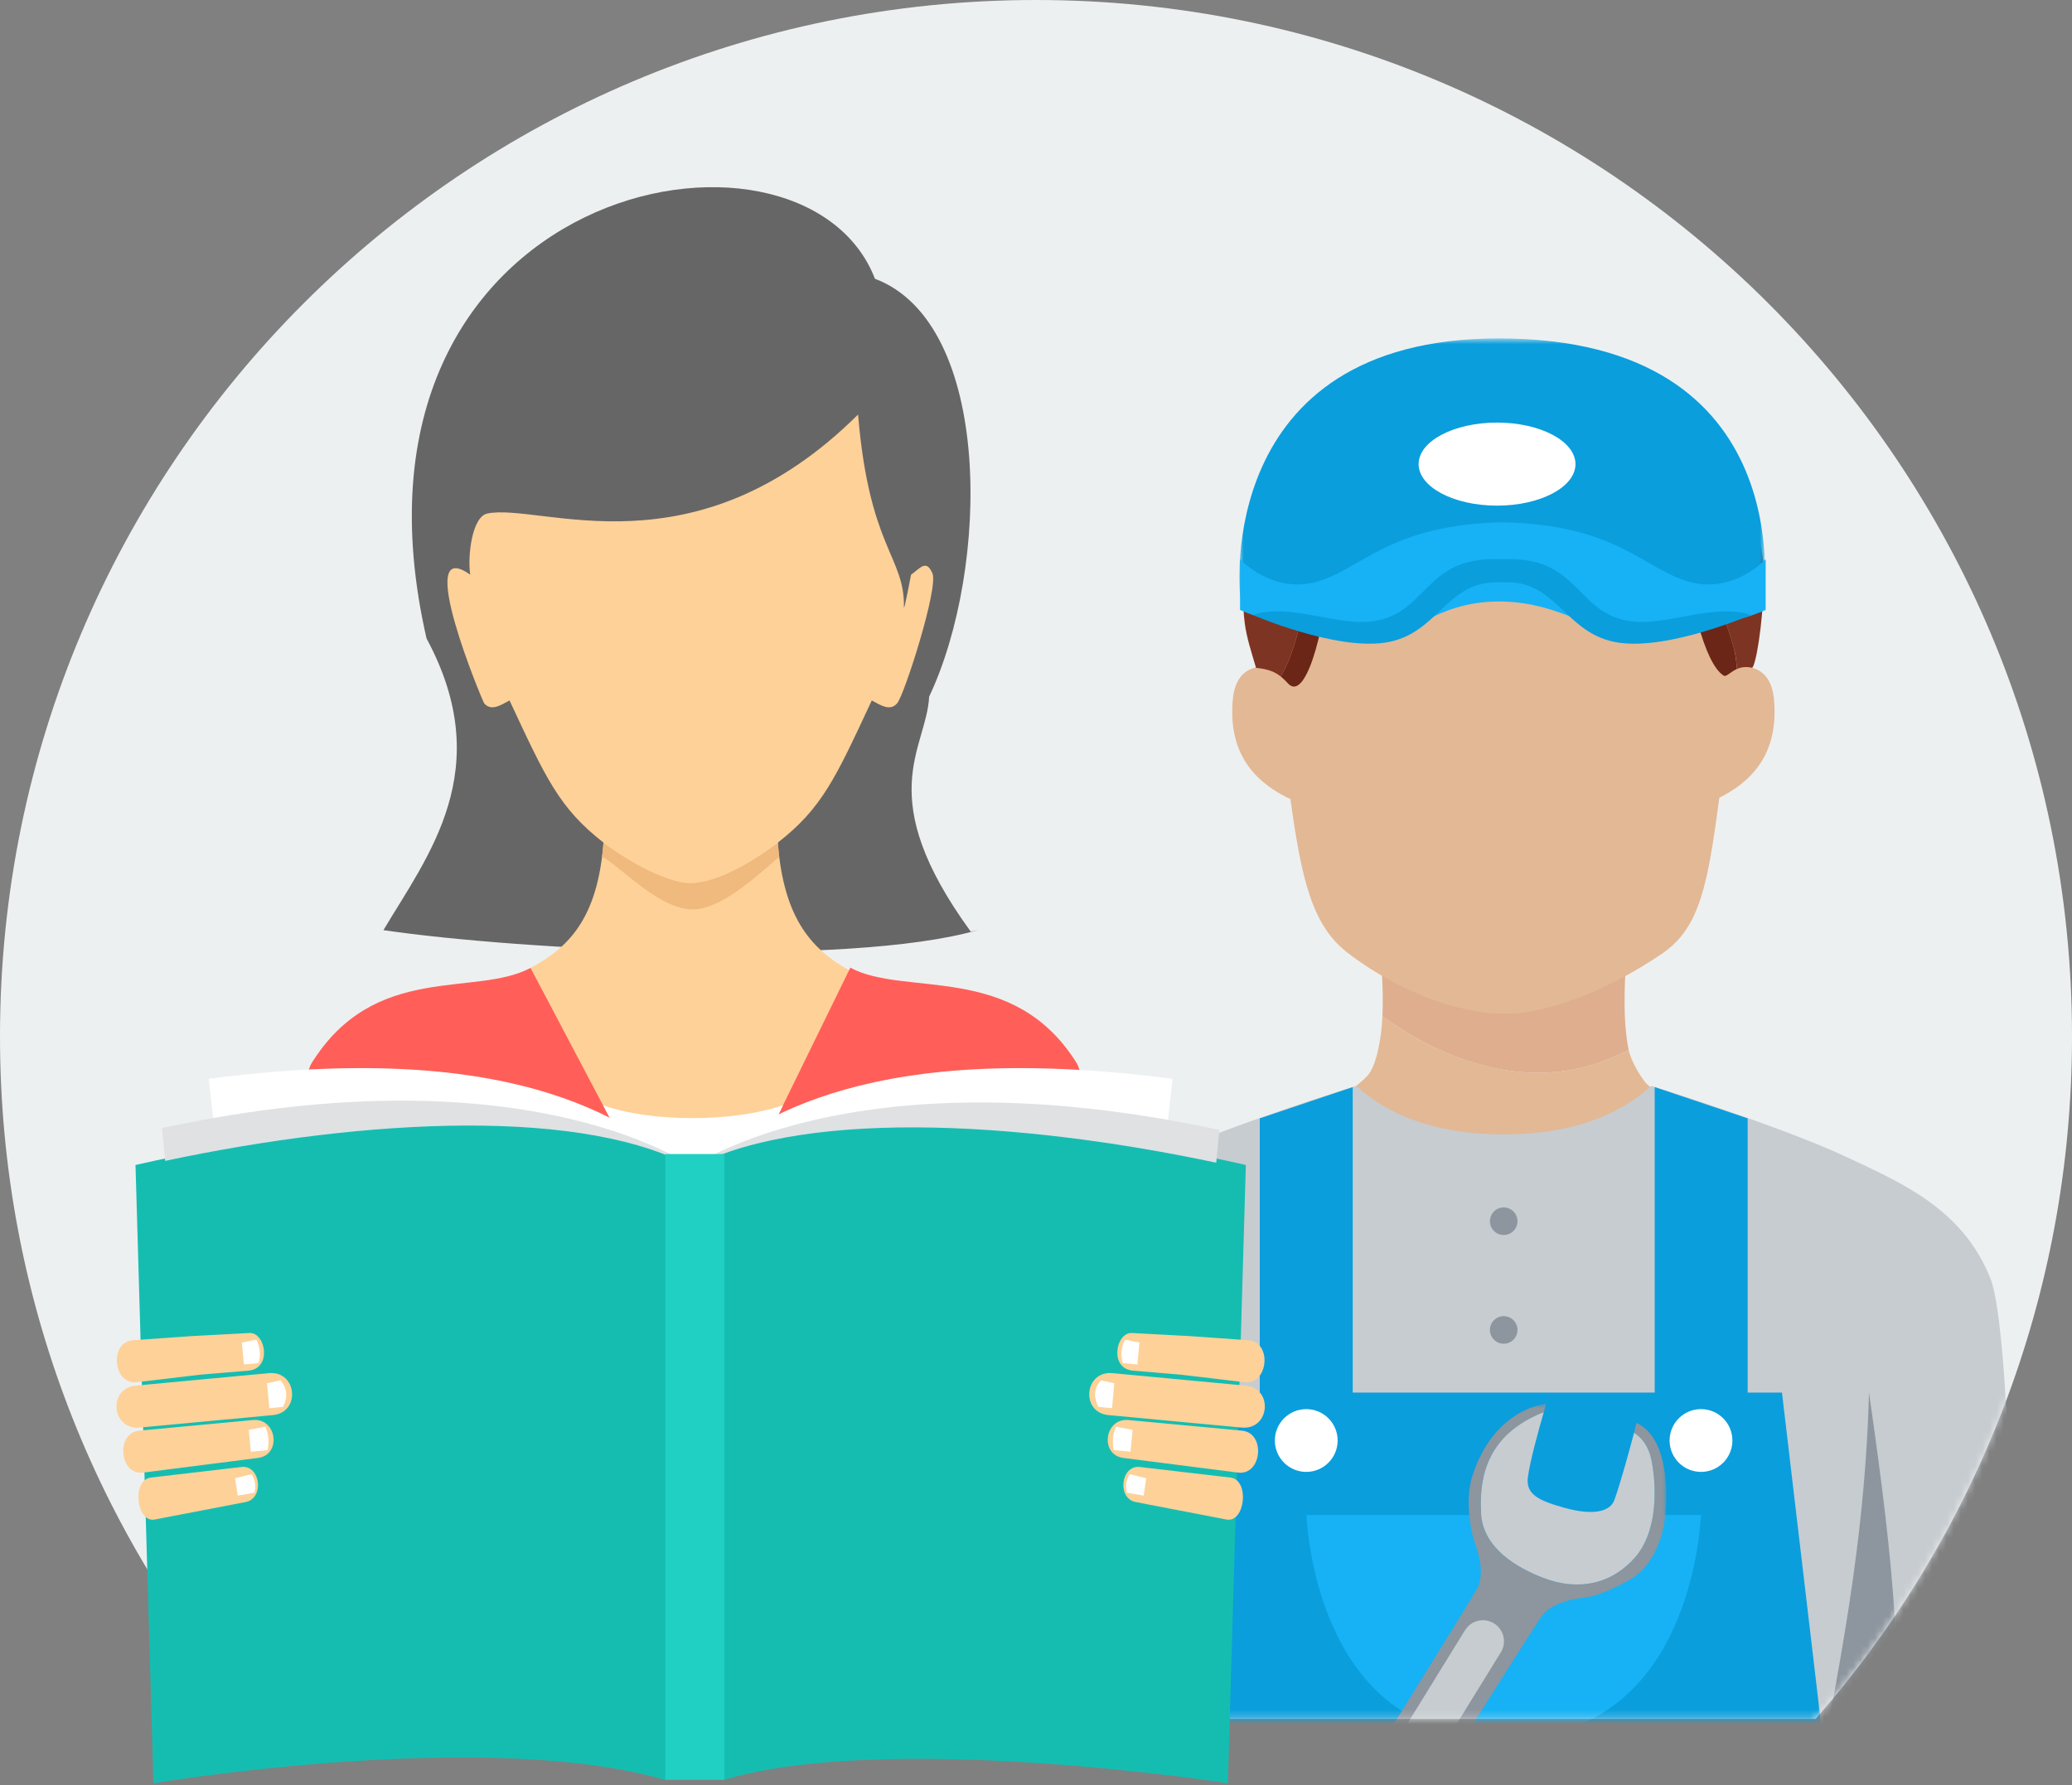 <?xml version="1.0" encoding="UTF-8"?>
<svg width="289px" height="249px" viewBox="0 0 289 249" version="1.1" xmlns="http://www.w3.org/2000/svg" xmlns:xlink="http://www.w3.org/1999/xlink">
    <rect x="0" y="0" width="289" height="249" fill="#808080" stroke="none"/>
    <!-- Generator: Sketch 53.2 (72643) - https://sketchapp.com -->
    <title>graphic people</title>
    <desc>Created with Sketch.</desc>
    <defs>
        <path d="M35.755,239.779 C13.493,214.346 0,181.036 0,144.572 C0,64.727 64.695,0 144.5,0 C224.305,0 289,64.727 289,144.572 C289,181.036 275.507,214.346 253.245,239.779 L35.755,239.779 Z" id="path-1"></path>
        <polygon id="path-3" points="0.898 0.696 74.216 0.696 74.216 37.332 0.898 37.332"></polygon>
        <polygon id="path-5" points="0 0.867 64.928 0.867 64.928 90.905 0 90.905"></polygon>
    </defs>
    <g id="08-design-/-special-formats" stroke="none" stroke-width="1" fill="none" fill-rule="evenodd">
        <g id="desktop-/-calculator" transform="translate(-896, -4179)">
            <g id="Vorteilsrechner-step3" transform="translate(0, 3880)">
                <g id="graphic-people" transform="translate(896, 299)">
                    <mask id="mask-2" fill="white">
                        <use xlink:href="#path-1"></use>
                    </mask>
                    <use id="Combined-Shape" fill="#EDF0F1" fill-rule="nonzero" xlink:href="#path-1"></use>
                    <g id="mechanic" mask="url(#mask-2)">
                        <g transform="translate(138.267, 46.467)">
                            <g id="Group-42">
                                <path d="M54.553,95.278 C54.413,98.64 53.645,102.363 52.447,103.617 C49.39,106.815 46.002,107.238 46.002,107.238 C46.002,107.238 55.922,116.012 71.22,116.564 L71.22,116.591 C71.302,116.589 71.379,116.579 71.461,116.577 C71.544,116.579 71.62,116.589 71.703,116.591 L71.703,116.564 C87.001,116.012 96.741,107.511 96.741,107.511 C96.741,107.511 92.801,106.317 91.282,104.587 C90.582,103.788 89.227,101.554 88.899,100.003 C88.407,100.233 87.89,100.474 87.345,100.729 C73.019,107.401 59.177,98.713 54.553,95.278" id="Fill-1" fill="#E3B894"></path>
                                <path d="M88.549,87.732 L71.462,92.12 L54.374,87.732 C54.374,87.732 54.713,91.397 54.553,95.278 C59.177,98.713 73.019,107.401 87.346,100.727 C87.889,100.475 88.407,100.233 88.899,100.003 C87.859,95.093 88.549,87.732 88.549,87.732" id="Fill-3" fill="#DFAE8E"></path>
                                <path d="M109.174,51.194 C108.779,46.649 105.8,46.239 103.466,46.64 C104.104,38.04 104.675,25.638 104.675,25.638 L71.621,30.451 L38.568,25.638 C38.568,25.638 39.141,38.109 39.783,46.711 C37.404,46.202 34.094,46.387 33.675,51.194 C32.971,59.306 37.462,62.992 41.723,65.014 C43.329,76.828 44.952,82.856 49.801,86.529 C57.742,92.546 66.065,94.953 71.621,94.953 C77.179,94.953 85.509,92.048 93.604,86.529 C98.898,82.918 99.935,76.768 101.547,64.812 C105.675,62.747 109.857,59.038 109.174,51.194" id="Fill-5" fill="#E3B894"></path>
                                <path d="M85.26,3.976 C78.299,1.664 67.811,2.05 60.71,3.012 C52.774,4.09 32.976,21.626 35.337,40.372 C35.604,42.516 36.314,44.599 36.924,46.696 C38.629,46.866 39.573,47.261 40.389,47.918 C43.351,42.63 44.341,34.732 43.588,29.041 C43.536,28.648 43.566,27.581 45.79,28.605 C50.582,30.814 62.619,33.846 68.548,33.693 C72.798,33.58 77.425,33.056 81.13,30.769 C84.655,28.593 87.909,25.716 88.871,21.626 C89.994,24.595 89.11,27.242 88.427,28.522 C91.276,27.642 93.523,25.476 94.406,21.706 C95.608,22.588 96.731,25.315 94.165,30.209 C95.689,29.969 98.177,28.284 98.819,23.31 C101.866,23.872 101.9,29.962 101.466,32.616 C100.743,37.029 102.449,39.85 103.523,43.747 C103.806,44.769 103.95,45.842 103.982,46.862 C104.536,46.615 105.229,46.473 106.12,46.696 C106.623,46.308 107.584,41.003 107.782,34.438 C108.08,24.673 99.315,8.645 85.26,3.976" id="Fill-7" fill="#7E3422"></path>
                                <path d="M101.465,32.617 C101.899,29.962 101.866,23.873 98.818,23.309 C98.176,28.285 95.69,29.968 94.166,30.209 C96.733,25.316 95.609,22.588 94.406,21.705 C93.522,25.477 91.278,27.643 88.427,28.521 C89.11,27.24 89.993,24.593 88.87,21.624 C87.908,25.717 84.654,28.594 81.131,30.769 C77.425,33.055 72.797,33.581 68.548,33.691 C62.619,33.845 50.582,30.814 45.789,28.605 C43.565,27.581 43.537,28.648 43.588,29.041 C44.34,34.732 43.35,42.63 40.39,47.919 C40.726,48.188 41.042,48.497 41.375,48.862 C44.144,51.871 47.032,38.834 46.911,32.695 C50.329,33.931 54.404,35 57.742,35.503 C85.662,39.716 93.079,34.156 97.334,32.497 C97.229,35.936 99.318,46.013 102.147,47.78 C102.515,48.009 103.041,47.28 103.983,46.861 C103.949,45.843 103.805,44.768 103.523,43.746 C102.448,39.85 100.743,37.029 101.465,32.617" id="Fill-9" fill="#6B2618"></path>
                                <path d="M139.348,131.856 C135.497,122.228 127.156,118.615 119.248,114.916 C109.948,110.564 92.048,105.007 92.048,105.007 C90.112,106.732 84.333,111.779 71.478,111.779 L71.469,111.779 L71.461,111.779 C58.606,111.779 52.827,106.732 50.891,105.007 C50.891,105.007 32.989,110.564 23.689,114.916 C15.783,118.615 7.442,122.228 3.589,131.856 C0.682,139.125 0.107,184.78 0,206.703 L71.469,206.703 L142.937,206.703 C142.83,184.78 142.255,139.125 139.348,131.856" id="Fill-11" fill="#C7CCD0" fill-rule="nonzero"></path>
                                <polygon id="Fill-13" fill="#0a9edd" fill-rule="nonzero" points="50.409 158.331 37.445 158.331 37.445 109.544 50.409 105.181"></polygon>
                                <polygon id="Fill-15" fill="#0a9edd" fill-rule="nonzero" points="92.529 158.331 105.493 158.331 105.493 109.544 92.529 105.181"></polygon>
                                <path d="M114.62,206.704 C116.613,192.626 121.765,172.852 122.417,147.797 C126.03,172.852 127.445,187.976 125.391,206.704 L114.62,206.704 Z" id="Fill-19" fill="#8D959E" fill-rule="nonzero"></path>
                                <polygon id="Fill-21" fill="#0a9edd" fill-rule="nonzero" points="110.28 147.796 71.469 147.796 32.658 147.796 25.707 206.703 71.469 206.703 117.23 206.703"></polygon>
                                <path d="M71.469,164.866 L43.952,164.866 C44.177,168.986 46.537,195.936 70.928,195.964 C71.113,195.964 71.286,195.949 71.469,195.945 C71.652,195.949 71.825,195.964 72.01,195.964 C96.401,195.936 98.761,168.986 98.986,164.866 L71.469,164.866 Z" id="Fill-23" fill="#16B2F5" fill-rule="nonzero"></path>
                                <path d="M73.39,123.89 C73.39,124.951 72.53,125.81 71.469,125.81 C70.407,125.81 69.548,124.951 69.548,123.89 C69.548,122.83 70.407,121.969 71.469,121.969 C72.53,121.969 73.39,122.83 73.39,123.89" id="Fill-25" fill="#8D959E" fill-rule="nonzero"></path>
                                <path d="M73.39,139.056 C73.39,140.116 72.53,140.977 71.469,140.977 C70.407,140.977 69.548,140.116 69.548,139.056 C69.548,137.995 70.407,137.135 71.469,137.135 C72.53,137.135 73.39,137.995 73.39,139.056" id="Fill-27" fill="#8D959E" fill-rule="nonzero"></path>
                                <path d="M48.306,154.479 C48.306,156.898 46.346,158.858 43.928,158.858 C41.509,158.858 39.547,156.898 39.547,154.479 C39.547,152.061 41.509,150.101 43.928,150.101 C46.346,150.101 48.306,152.061 48.306,154.479" id="Fill-29" fill="#FFFFFF"></path>
                                <path d="M103.366,154.479 C103.366,156.898 101.406,158.858 98.987,158.858 C96.568,158.858 94.606,156.898 94.606,154.479 C94.606,152.061 96.568,150.101 98.987,150.101 C101.406,150.101 103.366,152.061 103.366,154.479" id="Fill-31" fill="#FFFFFF"></path>
                                <g id="Group-35" transform="translate(33.696, 0.043)">
                                    <mask id="mask-4" fill="white">
                                        <use xlink:href="#path-3"></use>
                                    </mask>
                                    <g id="Clip-34"></g>
                                    <path d="M0.998,36.511 C0.998,36.511 -2.834,0.695 37.1,0.695 C79.563,0.695 73.973,37.332 73.973,37.332 C73.973,37.332 65.622,34.712 37.485,34.712 C10.648,34.712 0.998,36.511 0.998,36.511" id="Fill-33" fill="#0a9edd" fill-rule="nonzero" mask="url(#mask-4)"></path>
                                </g>
                                <path d="M97.311,34.684 C91.049,32.939 87.26,26.733 71.383,26.387 C71.372,26.387 71.363,26.389 71.35,26.389 C71.338,26.389 71.329,26.387 71.318,26.387 C55.441,26.733 51.65,32.939 45.39,34.684 C39.128,36.428 34.693,31.537 34.693,31.537 L34.693,38.607 C34.693,38.607 39.634,41.185 53.475,42.464 C58.09,42.89 61.735,37.434 70.795,37.434 C79.849,37.434 85.461,42.846 90.266,42.364 C103.316,41.054 108.006,38.607 108.006,38.607 L108.006,31.537 C108.006,31.537 103.571,36.428 97.311,34.684" id="Fill-36" fill="#16B2F5" fill-rule="nonzero"></path>
                                <path d="M88.752,40.125 C81.728,38.873 81.785,31.538 72.411,31.538 L69.985,31.538 C60.612,31.538 60.668,38.873 53.644,40.125 C48.333,41.072 41.896,37.558 36.465,39.314 C36.465,39.314 47.92,44.275 54.998,43.167 C62.076,42.057 63.3,35.13 69.914,34.775 C70.42,34.747 71.977,34.747 72.483,34.775 C79.096,35.13 80.321,42.057 87.399,43.167 C94.477,44.275 105.932,39.314 105.932,39.314 C100.501,37.558 94.063,41.072 88.752,40.125" id="Fill-38" fill="#0a9edd" fill-rule="nonzero"></path>
                                <path d="M81.477,18.276 C81.477,21.475 76.58,24.068 70.539,24.068 C64.496,24.068 59.599,21.475 59.599,18.276 C59.599,15.077 64.496,12.482 70.539,12.482 C76.58,12.482 81.477,15.077 81.477,18.276" id="Fill-40" fill="#FFFFFF"></path>
                            </g>
                            <g id="Group-10" transform="translate(61.652, 194.262) scale(-1, 1) translate(-61.652, -194.262) translate(29.152, 148.262)">
                                <g id="Group-3" transform="translate(0, 0.215)">
                                    <mask id="mask-6" fill="white">
                                        <use xlink:href="#path-5"></use>
                                    </mask>
                                    <g id="Clip-2"></g>
                                    <path d="M0.048,15.485 C0.253,18.978 1.575,23.526 5.341,25.563 C6.181,26.018 9.114,27.655 11.561,27.935 C14.267,28.245 16.291,29.095 17.339,30.448 C18.369,31.779 41.368,68.424 41.72,69.043 C42.67,70.711 42.042,72.742 41.55,74.3 C40.099,78.9 41.14,82.414 42.483,85.019 C43.827,87.625 46.754,91.302 50.452,90.871 C50.452,90.871 50.442,90.32 50.336,89.916 C49.358,89.985 47.058,89.809 45.265,87.068 C42.926,83.49 41.76,79.685 42.838,76.28 C44.137,72.176 47.157,69.259 51.967,69.128 C55.216,69.04 60.154,69.753 62.06,73.603 C64.638,78.811 64.655,83.45 61.165,87.478 C61.234,87.736 61.449,88.247 61.449,88.247 C61.449,88.247 66.468,84.887 64.449,76.62 C62.992,70.645 59.138,68.99 55.727,68.263 C51.899,67.446 50.843,66.096 49.749,64.354 C47.012,59.999 26.755,27.534 26.308,26.499 C25.861,25.467 25.492,23.803 26.645,20.479 C27.678,17.502 27.839,13.537 27.128,11.198 C24.174,1.48 16.748,0.867 16.748,0.867 C16.748,0.867 16.887,1.329 17.101,2.067 C17.305,2.141 17.509,2.205 17.717,2.295 C23.668,4.894 26.242,9.332 25.834,16.204 C25.544,21.09 20.713,23.77 17.266,25.119 C12.159,27.118 7.469,25.938 4.284,22.207 C1.641,19.113 1.16,13.772 2.025,8.98 C2.426,6.762 3.483,5.568 4.504,4.919 C4.362,4.381 4.182,3.555 4.182,3.555 C0.123,5.359 -0.156,11.991 0.048,15.485" id="Fill-1" fill="#8D959E" fill-rule="nonzero" mask="url(#mask-6)"></path>
                                </g>
                                <path d="M2.025,9.196 C1.159,13.988 1.641,19.329 4.284,22.423 C7.47,26.152 12.16,27.334 17.266,25.335 C20.714,23.985 25.544,21.306 25.834,16.42 C26.242,9.548 23.669,5.109 17.717,2.51 C17.509,2.419 17.306,2.356 17.1,2.282 C17.742,4.501 19.06,9.219 19.318,11.386 C19.59,13.685 17.924,14.58 14.176,15.615 C10.038,16.759 7.802,16.075 7.246,14.518 C6.297,11.86 5.015,7.082 4.503,5.134 C3.483,5.784 2.427,6.977 2.025,9.196" id="Fill-6" fill="#C7CCD0" fill-rule="nonzero"></path>
                                <path d="M24.041,31.725 C25.42,30.873 27.229,31.301 28.081,32.681 L44.793,59.772 C45.645,61.153 45.216,62.961 43.836,63.813 C42.457,64.664 40.647,64.236 39.796,62.856 L23.083,35.764 C22.232,34.385 22.661,32.576 24.041,31.725" id="Fill-8" fill="#C7CCD0" fill-rule="nonzero"></path>
                            </g>
                        </g>
                    </g>
                    <g id="learning" transform="translate(15.867, 26.067)" fill-rule="nonzero">
                        <path d="M37.612,103.686 C43.778,93.321 53.495,81.291 43.627,63 C29.1,-0.516 96.047,-13.393 106.169,12.819 C122.641,19.03 122.201,53.221 113.731,71.112 C113.353,78.474 105.699,84.895 119.532,103.889 L120.527,103.672 L120.526,103.673 C102.58,108.874 56.583,106.48 37.612,103.686 Z" id="Path" fill="#666666"></path>
                        <path d="M68.386,90.299 C67.77,101.674 63.732,105.969 58.134,108.959 C55.286,111.475 33.854,112.149 27.587,122.266 C26.28,124.377 25.611,146.584 21.997,156.856 C48.194,174.013 112.738,174.013 138.936,156.856 C135.321,146.584 135.631,124.379 134.324,122.268 C127.708,111.583 105.184,111.459 102.564,109.276 C97.089,106.211 93.156,101.704 92.546,90.299 C92.546,90.299 84.364,96.647 79.277,95.67 C74.187,94.694 68.386,90.299 68.386,90.299 Z" id="Path" fill="#FED198"></path>
                        <path d="M68.113,93.404 C71.095,95.178 76.068,100.731 80.722,100.794 C85.36,100.857 91.891,94 92.823,93.494 C92.743,92.847 92.676,92.174 92.622,91.473 L92.546,91.533 L92.542,91.536 L92.539,91.537 C92.289,91.733 84.284,97.987 79.275,97.007 C74.34,96.042 68.735,91.8 68.402,91.544 L68.307,91.472 C68.255,92.14 68.189,92.785 68.113,93.404 Z" id="Path" fill="#F0B97D"></path>
                        <path d="M55.202,71.643 C60.25,82.454 62.117,86.674 68.386,91.534 C68.386,91.534 74.187,96.012 79.276,97.009 C84.363,98.003 92.546,91.534 92.546,91.534 C98.816,86.674 100.682,82.454 105.729,71.643 C106.967,72.303 108.261,73.197 109.264,72.045 C110.269,70.893 115.05,55.938 114.19,53.921 C113.329,51.902 112.49,53.189 111.209,54.103 C111.276,53.668 110.196,59.507 110.211,58.62 C110.332,51.56 105.371,50.439 103.815,31.761 C80.935,54.461 59.562,44.043 52.116,45.564 C49.959,46.004 49.325,51.53 49.723,54.104 C41.646,48.34 51.461,71.81 51.666,72.045 C52.672,73.197 53.964,72.303 55.201,71.643 L55.202,71.643 L55.202,71.643 Z" id="Path" fill="#FED198"></path>
                        <path d="M58.131,108.955 C50.441,113.063 36.361,108.099 27.586,122.266 C26.283,124.374 21.28,146.583 17.665,156.856 C43.86,177.054 117.07,177.172 143.267,156.856 C139.653,146.583 135.629,124.375 134.323,122.267 C125.528,108.06 110.435,113.057 102.735,108.923 L81.269,152.803 L58.13,108.954 L58.131,108.954 L58.131,108.955 Z" id="Path" fill="#FF5F58"></path>
                        <g id="Group" transform="translate(13.099, 122.571)" fill="#FFFFFF">
                            <path d="M55.162,5.55 C61.841,7.931 73.203,7.946 80.25,5.541 L68.17,30.234 L55.162,5.55 Z" id="Path"></path>
                            <path d="M0.153,1.861 C41.602,-3.558 58.099,6.842 67.368,15.032 C53.592,7.101 27.151,7.625 1.317,12.241 L0.153,1.861 Z" id="Path"></path>
                            <path d="M134.583,1.861 C93.134,-3.558 76.638,6.842 67.368,15.03 C83.805,5.567 114.692,8.962 133.395,12.387 L134.583,1.861 Z" id="Path"></path>
                        </g>
                        <path d="M3.031,136.445 C32.261,129.784 65.017,127.681 80.912,136.833 C96.807,127.681 128.672,129.784 157.902,136.445 C156.228,193.949 157.625,145.954 155.395,222.705 C153.682,222.382 107.486,215.511 85.155,222.212 C81.437,222.21 80.575,222.21 76.841,222.212 C52.325,215.081 7.146,222.403 5.537,222.705 C3.234,143.459 4.759,196.021 3.031,136.445 Z" id="Path" fill="#15BDB1"></path>
                        <g id="Group" transform="translate(6.55, 127.25)" fill="#DFE1E3">
                            <path d="M0.172,4.053 L0.617,8.623 C28.852,2.629 59.526,1.073 74.745,9.836 L74.746,9.835 C74.692,9.794 52.147,-7.158 0.173,4.052 L0.172,4.053 Z" id="Path"></path>
                            <path d="M147.663,4.307 L147.218,8.876 C118.983,2.882 88.308,1.327 73.09,10.089 L73.089,10.088 C73.143,10.048 95.688,-6.905 147.663,4.306 L147.663,4.307 L147.663,4.307 Z" id="Path"></path>
                        </g>
                        <path d="M18.926,159.885 L10.784,160.32 L2.681,160.894 C-0.674,161.134 -0.114,167.141 3.228,166.745 L12.062,165.699 L18.77,165.134 C22.124,164.851 21.178,159.764 18.926,159.885 Z M17.806,178.574 L17.806,178.574 L5.178,180.05 C2.47,180.365 3.123,186.399 5.726,185.9 L18.392,183.464 C21.039,182.954 20.479,178.261 17.806,178.574 Z M19.411,172.023 L19.411,172.023 C22.761,171.71 23.445,176.886 20.106,177.313 L4.119,179.355 C0.781,179.782 0.222,173.819 3.571,173.505 L19.411,172.023 Z M21.643,165.484 L21.643,165.484 C25.566,165.117 26.114,170.967 22.191,171.334 L3.612,173.074 C-0.31,173.442 -0.857,167.592 3.064,167.225 L21.643,165.484 Z" id="Shape" fill="#FED198"></path>
                        <g id="Group" transform="translate(16.842, 160.466)" fill="#FFFFFF">
                            <path d="M1.029,0.749 L1.315,3.807 L3.353,3.615 C3.697,2.47 3.551,1.389 3.047,0.345 L1.028,0.749 L1.029,0.749 Z" id="Path"></path>
                            <path d="M4.531,6.433 L4.855,9.905 L6.759,9.727 C7.433,8.415 7.403,7.169 6.412,6.014 L4.53,6.433 L4.531,6.433 Z" id="Path"></path>
                            <path d="M1.99,12.923 L2.276,15.98 L4.61,15.761 C4.852,14.64 4.76,13.55 4.304,12.492 L1.99,12.923 Z" id="Path"></path>
                            <path d="M0.076,19.678 L0.448,22.097 L2.788,21.696 C3.001,20.774 2.878,19.91 2.391,19.108 L0.076,19.677 L0.076,19.678 L0.076,19.678 Z" id="Path"></path>
                        </g>
                        <path d="M142.008,159.885 L150.15,160.32 L158.253,160.894 C161.607,161.134 161.047,167.141 157.705,166.745 L148.872,165.699 L142.164,165.134 C138.809,164.851 139.755,159.764 142.008,159.885 Z M143.127,178.574 L143.127,178.574 L155.755,180.05 C158.464,180.365 157.811,186.399 155.207,185.9 L142.542,183.464 C139.896,182.954 140.455,178.261 143.127,178.574 Z M141.522,172.023 L141.522,172.023 C138.172,171.71 137.488,176.886 140.827,177.313 L156.814,179.355 C160.152,179.782 160.711,173.819 157.362,173.505 L141.522,172.023 Z M139.29,165.484 L139.29,165.484 C135.367,165.117 134.82,170.967 138.742,171.334 L157.322,173.074 C161.244,173.442 161.79,167.592 157.87,167.225 L139.29,165.484 Z" id="Shape" fill="#FED198"></path>
                        <g id="Group" transform="translate(136.606, 160.466)" fill="#FFFFFF">
                            <path d="M6.456,0.749 L6.17,3.807 L4.131,3.615 C3.788,2.47 3.933,1.389 4.437,0.345 L6.456,0.749 L6.456,0.749 Z" id="Path"></path>
                            <path d="M2.953,6.433 L2.629,9.905 L0.725,9.727 C0.051,8.415 0.081,7.169 1.073,6.014 L2.954,6.433 L2.953,6.433 Z" id="Path"></path>
                            <path d="M5.496,12.923 L5.21,15.98 L2.875,15.761 C2.633,14.64 2.726,13.55 3.182,12.492 L5.496,12.923 Z" id="Path"></path>
                            <path d="M7.409,19.678 L7.038,22.097 L4.697,21.696 C4.485,20.774 4.607,19.91 5.094,19.108 L7.409,19.677 L7.409,19.678 Z" id="Path"></path>
                        </g>
                        <polygon id="Path" fill="#20D0C2" points="76.935 134.918 85.156 134.918 85.156 222.21 76.935 222.21"></polygon>
                    </g>
                </g>
            </g>
        </g>
    </g>
</svg>
